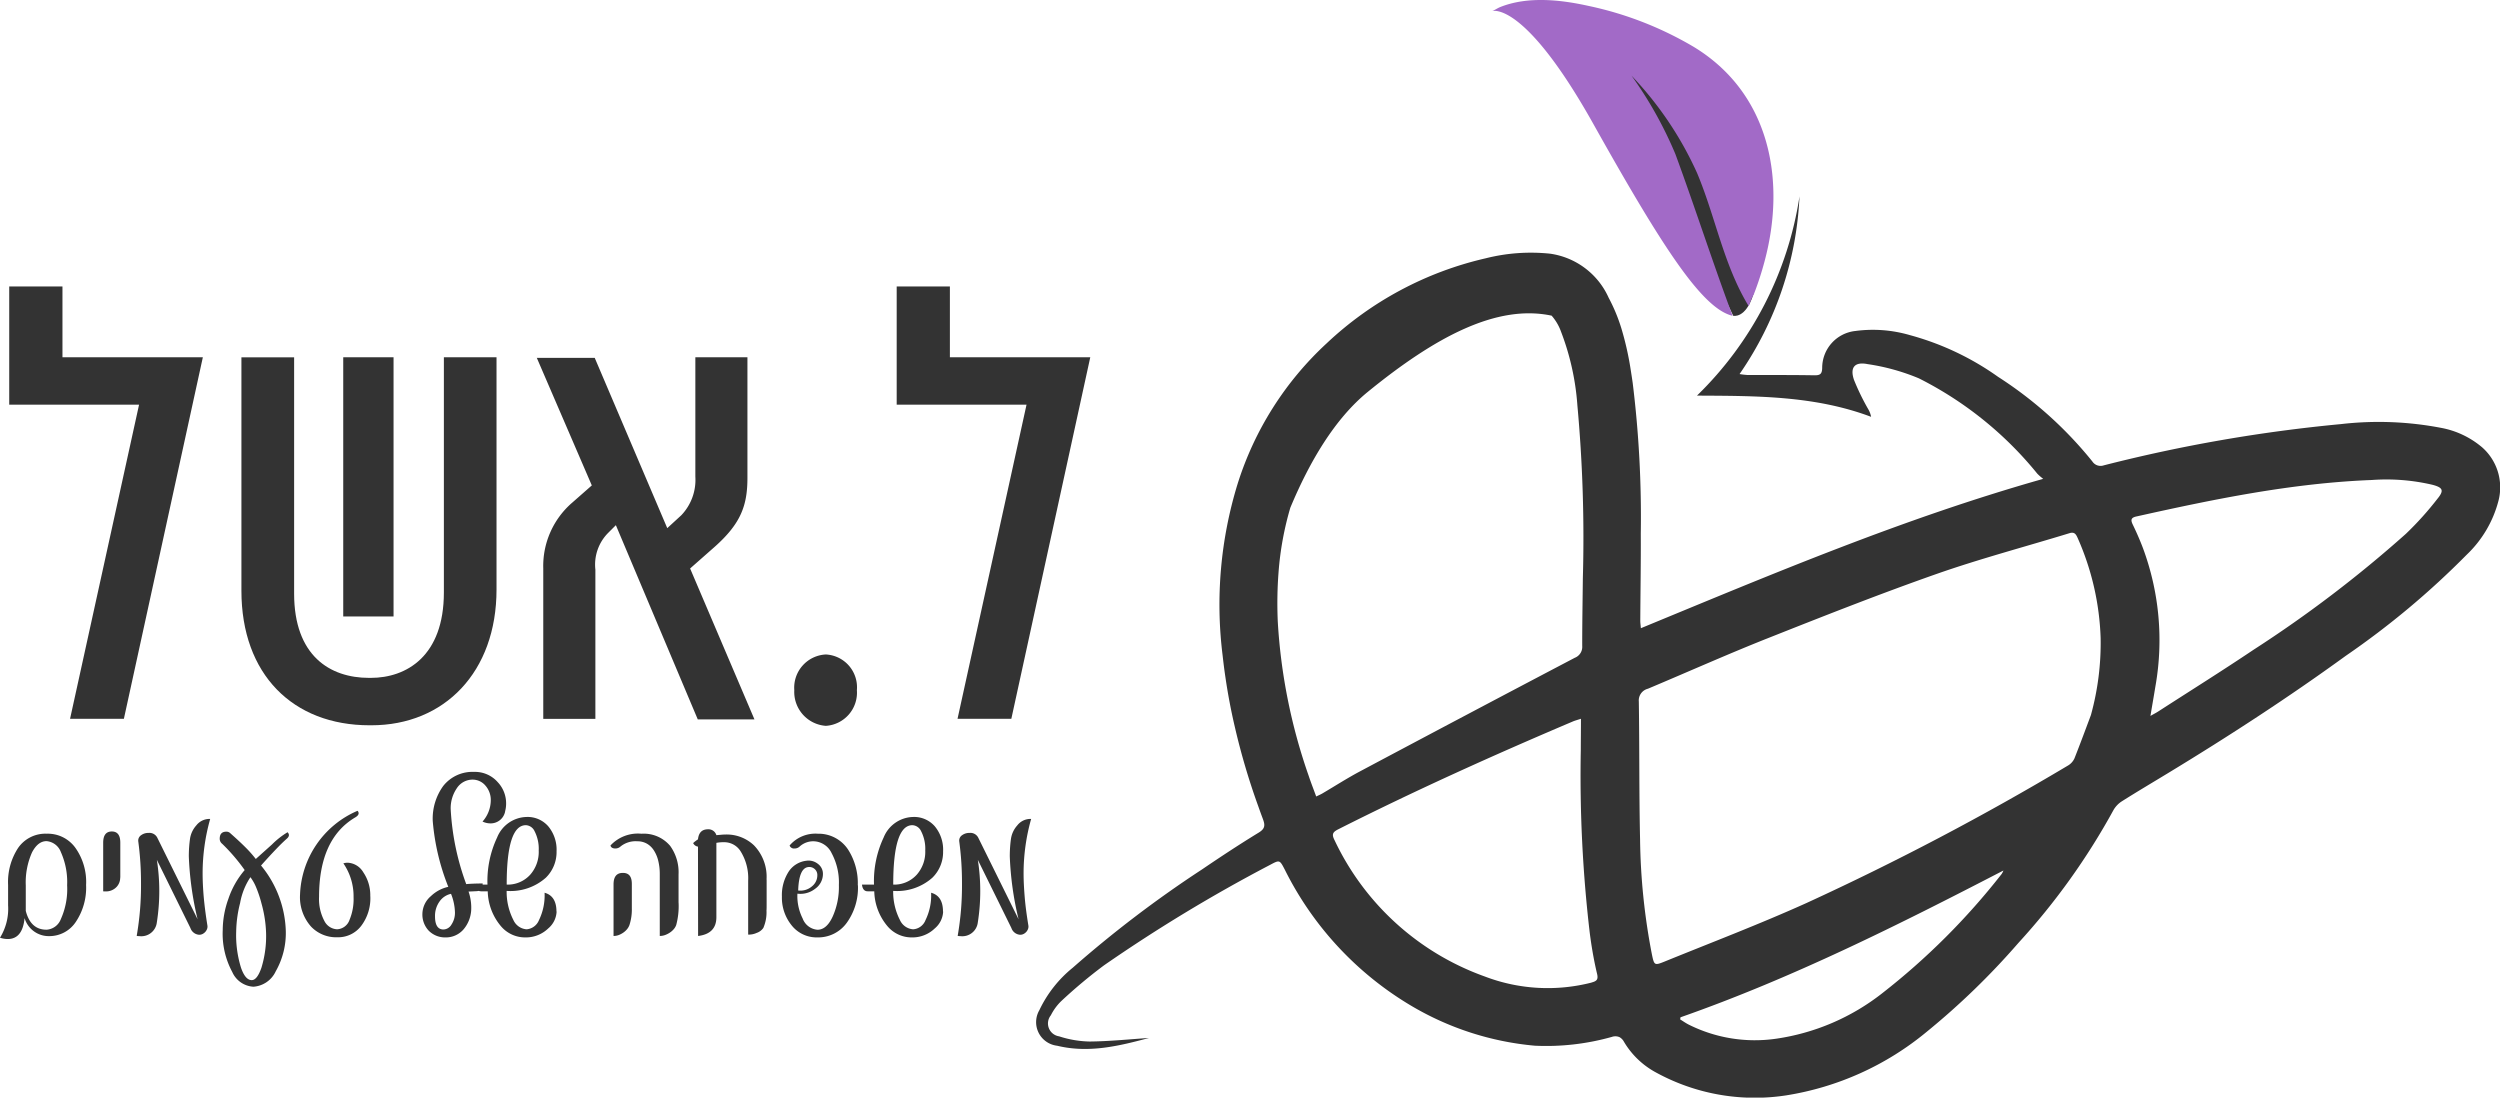 <svg id="Group_193" data-name="Group 193" xmlns="http://www.w3.org/2000/svg" width="222.29" height="97.597" viewBox="0 0 222.29 97.597">
  <g id="Group_191" data-name="Group 191" transform="translate(92.168)">
    <path id="Path_21" data-name="Path 21" d="M424.826,42.916s1.094.281,1.779-1.879c.493-1.563,2.421-17.234-6.149-21.042s-3.571.771-3.571.771l-2.925-.233s1.786,6.687,3.842,9.293,7.021,13.093,7.021,13.093Z" transform="translate(-362.88 -14.839)" fill="#333"/>
    <path id="Path_22" data-name="Path 22" d="M406.331,35.231a5.231,5.231,0,0,1,.452-1.08,28.006,28.006,0,0,0,.952-2.932c1.942-7.247.441-14.959-6.305-19.054a30.936,30.936,0,0,0-9.4-3.651c-2.47-.545-5.353-.855-7.775.1-.261.1-.5.278-.757.375,0,0,2.81-1.039,9.011,10.033s9.7,16.435,12.381,17.057c-1.779-4.763-3.332-9.605-5.086-14.375a35.3,35.3,0,0,0-3.908-6.983,31,31,0,0,1,5.829,8.65c1.32,3.137,2.036,6.493,3.425,9.605a20.1,20.1,0,0,0,1.174,2.255Z" transform="translate(-343.001 -7.999)" fill="#a26ac7"/>
    <path id="Path_23" data-name="Path 23" d="M395.375,80.517a7.831,7.831,0,0,0-3.606-1.674,29.377,29.377,0,0,0-8.876-.327,136.862,136.862,0,0,0-21.083,3.668.871.871,0,0,1-1.014-.347,35.07,35.07,0,0,0-8.379-7.521,24.637,24.637,0,0,0-7.851-3.714,11.731,11.731,0,0,0-4.85-.365,3.3,3.3,0,0,0-2.942,3.3c-.017.538-.2.646-.705.639-1.987-.035-3.974-.021-5.961-.028a6.43,6.43,0,0,1-.681-.083,30.1,30.1,0,0,0,5.329-15.8,31.237,31.237,0,0,1-9.116,17.717c5.273.028,10.477,0,15.483,1.886a2.089,2.089,0,0,0-.236-.646A20.84,20.84,0,0,1,339.6,74.58c-.372-1.1.059-1.626,1.2-1.4a18.93,18.93,0,0,1,4.568,1.265,32.187,32.187,0,0,1,10.54,8.487,4.978,4.978,0,0,0,.518.452C344,86.9,332.379,91.828,320.651,96.664c-.024-.3-.052-.486-.052-.667.014-2.574.059-5.152.045-7.726a97.252,97.252,0,0,0-.719-13.413q-.073-.516-.156-1.032a27.021,27.021,0,0,0-.844-3.8h0a15.3,15.3,0,0,0-1.139-2.748,6.738,6.738,0,0,0-5.2-3.915,16.412,16.412,0,0,0-5.732.41,30.59,30.59,0,0,0-14.128,7.549A28.7,28.7,0,0,0,284.8,83.814a36.484,36.484,0,0,0-1.337,15.278c.073.65.153,1.3.25,1.942q.328,2.251.848,4.461a61.186,61.186,0,0,0,2.081,7.028c.129.368.264.736.4,1.1.2.542.215.855-.361,1.209-1.713,1.046-3.394,2.154-5.055,3.283a102.076,102.076,0,0,0-11.492,8.74,10.808,10.808,0,0,0-2.967,3.773,2.111,2.111,0,0,0,1.584,3.161c2.849.691,5.579,0,8.164-.691-1.674.108-3.481.3-5.291.316a9.271,9.271,0,0,1-2.7-.462,1.157,1.157,0,0,1-.733-1.872,4.681,4.681,0,0,1,.921-1.258,44.63,44.63,0,0,1,3.8-3.179,139.5,139.5,0,0,1,14.768-8.935c.851-.455.855-.455,1.313.427a29.165,29.165,0,0,0,11.158,12.051,26.107,26.107,0,0,0,11.078,3.6,21.5,21.5,0,0,0,6.84-.782.932.932,0,0,1,.688.024,1.01,1.01,0,0,1,.382.393,7.363,7.363,0,0,0,2.7,2.658,18.3,18.3,0,0,0,11.714,2.126,25.949,25.949,0,0,0,12.506-5.649,65.821,65.821,0,0,0,8.153-7.9,60.418,60.418,0,0,0,8.462-11.822,2.265,2.265,0,0,1,.761-.789c1.362-.862,2.751-1.681,4.127-2.519,5.388-3.272,10.672-6.708,15.772-10.411a73.6,73.6,0,0,0,10.731-8.97,10.128,10.128,0,0,0,2.838-4.8,4.742,4.742,0,0,0-1.529-4.832Zm-106.934,11.1a27.523,27.523,0,0,1,1.042-5.669c1.713-4.106,3.96-7.91,6.889-10.3,6.02-4.905,11.471-7.809,16.345-6.774a4.438,4.438,0,0,1,.841,1.438,22.714,22.714,0,0,1,1.449,6.541,128.931,128.931,0,0,1,.486,15.369c-.021,2.008-.059,4.016-.056,6.024a1.039,1.039,0,0,1-.664,1.049q-9.562,5.023-19.1,10.1c-1.143.608-2.237,1.313-3.356,1.97-.142.083-.292.146-.535.261-.233-.643-.469-1.237-.67-1.845a50.215,50.215,0,0,1-2.744-13.687A36.332,36.332,0,0,1,288.441,91.613Zm27.833,36.553a15.672,15.672,0,0,1-9.5-.538A23.536,23.536,0,0,1,293.409,115.5c-.215-.424-.184-.632.118-.834a2.162,2.162,0,0,1,.2-.115c6.84-3.453,13.823-6.6,20.871-9.592.188-.08.386-.132.726-.243,0,1.007-.014,1.883-.014,2.755A120,120,0,0,0,316.1,123.7c.031.247.066.5.1.743.146.994.327,1.987.559,2.96.118.5-.035.643-.493.764Zm36.462-9.658A61.426,61.426,0,0,1,342.1,129.131a19.9,19.9,0,0,1-9.421,4.033,13.145,13.145,0,0,1-7.754-1.244c-.271-.135-.521-.313-.778-.472.007-.063.017-.125.028-.188,9.953-3.491,19.346-8.2,28.715-13.052A1.62,1.62,0,0,1,352.736,118.508Zm7.945-14.16c-.334.886-.889,2.4-1.48,3.894a1.426,1.426,0,0,1-.566.625,243.119,243.119,0,0,1-23.282,12.239c-4.137,1.865-8.39,3.484-12.593,5.194-.9.365-.924.333-1.126-.632a56.918,56.918,0,0,1-1.053-10.234c-.09-4.078-.049-8.164-.111-12.242a1.074,1.074,0,0,1,.806-1.15c3.589-1.508,7.146-3.1,10.766-4.533,4.94-1.959,9.89-3.912,14.9-5.673,3.887-1.362,7.882-2.418,11.825-3.627.465-.142.587.132.733.452a23.831,23.831,0,0,1,2.032,8.883,24.09,24.09,0,0,1-.855,6.805Zm30.828-19.235a28.244,28.244,0,0,1-2.842,3.161,109.544,109.544,0,0,1-13.524,10.293c-2.8,1.879-5.652,3.665-8.483,5.492-.181.118-.375.215-.7.4.163-.973.306-1.786.438-2.6a23.527,23.527,0,0,0-1.115-12.353c-.268-.705-.573-1.4-.9-2.074-.191-.4-.149-.6.316-.705,6.91-1.539,13.833-2.97,20.937-3.245a17.911,17.911,0,0,1,5.423.431c.886.24,1.025.486.452,1.2Z" transform="translate(-266.92 -40.806)" fill="#333"/>
  </g>
  <g id="Group_192" data-name="Group 192" transform="translate(0 25.472)">
    <g id="Group_4" data-name="Group 4" transform="translate(0.82)">
      <path id="Path_24" data-name="Path 24" d="M312.9,349.18H308.11l6.136-27.933H302.7V310.74h4.734v6.293h12.483l-7.022,32.148Z" transform="translate(-302.7 -310.74)" fill="#333"/>
      <path id="Path_25" data-name="Path 25" d="M369.364,329.64v21.014c0,5.513,3.171,7.492,6.659,7.492h.157c3.171,0,6.5-1.926,6.5-7.6V329.64h4.681v20.651c0,7.336-4.631,12.07-11.133,12.07h-.157c-6.813,0-11.393-4.524-11.393-11.963V329.643h4.681Zm8.841,0v23.043h-4.474V329.64Z" transform="translate(-344.032 -323.344)" fill="#333"/>
      <path id="Path_26" data-name="Path 26" d="M462.885,361.838h-5.047l-7.282-17.27-.676.676a4,4,0,0,0-1.146,3.278v13.266H444.1V348.419a7.442,7.442,0,0,1,2.6-5.876l1.716-1.509-4.89-11.34h5.15l6.449,15.138,1.249-1.146a4.556,4.556,0,0,0,1.249-3.435V329.64h4.631v10.717c0,2.445-.573,4.058-2.912,6.136l-2.185,1.926,5.723,13.422Z" transform="translate(-396.615 -323.344)" fill="#333"/>
      <path id="Path_27" data-name="Path 27" d="M512.24,412.131a2.956,2.956,0,0,1,2.808-3.171,2.92,2.92,0,0,1,2.758,3.171,2.955,2.955,0,0,1-2.758,3.175A3.023,3.023,0,0,1,512.24,412.131Z" transform="translate(-442.435 -376.239)" fill="#333"/>
      <path id="Path_28" data-name="Path 28" d="M549.764,349.18H544.98l6.136-27.933H539.57V310.74H544.3v6.293h12.483Z" transform="translate(-460.66 -310.74)" fill="#333"/>
    </g>
    <g id="Group_5" data-name="Group 5" transform="translate(0 43.163)">
      <path id="Path_29" data-name="Path 29" d="M316.245,468.944a5.468,5.468,0,0,1-.929,3.311,2.811,2.811,0,0,1-2.335,1.243,2.241,2.241,0,0,1-2.205-1.6q-.185,1.859-1.5,1.859a2.2,2.2,0,0,1-.686-.117,4.887,4.887,0,0,0,.72-2.882v-1.812a5.509,5.509,0,0,1,.906-3.311,2.952,2.952,0,0,1,2.532-1.243,3.02,3.02,0,0,1,2.545,1.256A5.238,5.238,0,0,1,316.245,468.944Zm-1.686.047a6.51,6.51,0,0,0-.556-2.962,1.488,1.488,0,0,0-1.276-.976q-.765,0-1.289,1a6.541,6.541,0,0,0-.556,2.938v2.265q.43,1.674,1.846,1.672a1.459,1.459,0,0,0,1.276-.953A6.488,6.488,0,0,0,314.56,468.991Z" transform="translate(-308.59 -458.897)" fill="#333"/>
      <path id="Path_30" data-name="Path 30" d="M337.629,467.9a1.194,1.194,0,0,1-.336.846,1.292,1.292,0,0,1-.976.383h-.1a.6.6,0,0,1-.1-.01V464.8c0-.666.257-1,.766-1s.756.333.756,1v3.1Z" transform="translate(-326.942 -458.503)" fill="#333"/>
      <path id="Path_31" data-name="Path 31" d="M351.613,460.448a17.809,17.809,0,0,0-.673,4.83q0,.974.1,2.125c.07.766.177,1.606.326,2.522a.591.591,0,0,1-.03.306.8.8,0,0,1-.157.26.831.831,0,0,1-.243.187.664.664,0,0,1-.3.07.879.879,0,0,1-.78-.6l-2.985-6.063a17.974,17.974,0,0,1,0,5.553,1.39,1.39,0,0,1-1.546,1.233.783.783,0,0,1-.123-.007c-.043,0-.083-.01-.123-.017a26.111,26.111,0,0,0,.383-4.681,27.622,27.622,0,0,0-.243-3.718.571.571,0,0,1,.243-.546,1.071,1.071,0,0,1,.663-.21.781.781,0,0,1,.78.416l3.588,7.259a28.1,28.1,0,0,1-.78-5.587c0-.293.01-.58.03-.853s.05-.536.087-.783a2.281,2.281,0,0,1,.546-1.116,1.485,1.485,0,0,1,1.233-.58Z" transform="translate(-332.924 -456.267)" fill="#333"/>
      <path id="Path_32" data-name="Path 32" d="M373.253,463.9q.28.28-.07.58c-.247.217-.563.523-.939.916s-.83.883-1.346,1.463a9.593,9.593,0,0,1,2.2,5.76,6.882,6.882,0,0,1-.893,3.648,2.368,2.368,0,0,1-1.985,1.369,2.194,2.194,0,0,1-1.882-1.312,7.169,7.169,0,0,1-.846-3.718,8.3,8.3,0,0,1,.5-2.775,7.706,7.706,0,0,1,1.452-2.568,16.476,16.476,0,0,0-2-2.335.569.569,0,0,1-.22-.453c0-.42.2-.626.593-.626a.491.491,0,0,1,.36.15c.5.443.943.849,1.319,1.226a10.744,10.744,0,0,1,.936,1.053l1.439-1.289a7.163,7.163,0,0,1,1.393-1.093Zm-1.906,8.968a10.9,10.9,0,0,0-.406-2.625,10.457,10.457,0,0,0-.47-1.422,4.111,4.111,0,0,0-.516-.923,6,6,0,0,0-.916,2.289,10.829,10.829,0,0,0-.35,2.545,9.716,9.716,0,0,0,.43,3.218c.257.736.573,1.1.953,1.1q.475,0,.859-1.093a9.634,9.634,0,0,0,.416-3.088Z" transform="translate(-347.688 -458.536)" fill="#333"/>
      <path id="Path_33" data-name="Path 33" d="M394.92,465.875a4.062,4.062,0,0,1-.813,2.648,2.577,2.577,0,0,1-2.125,1.009,3.078,3.078,0,0,1-2.335-.953,3.938,3.938,0,0,1-.976-2.835,8.426,8.426,0,0,1,5.11-7.456.308.308,0,0,1,.1.22q0,.185-.29.36-3.228,1.9-3.228,7.072a4.159,4.159,0,0,0,.476,2.149,1.326,1.326,0,0,0,1.139.733,1.231,1.231,0,0,0,1.093-.836,4.755,4.755,0,0,0,.36-2.009,5.181,5.181,0,0,0-.906-3.018,1.385,1.385,0,0,1,.383-.057,1.708,1.708,0,0,1,1.383.846,3.621,3.621,0,0,1,.626,2.125Z" transform="translate(-361.993 -454.829)" fill="#333"/>
      <path id="Path_34" data-name="Path 34" d="M428.7,451.421a1.311,1.311,0,0,1-1.336,1.056,1.615,1.615,0,0,1-.673-.163,2.888,2.888,0,0,0,.733-1.859,1.936,1.936,0,0,0-.463-1.323,1.49,1.49,0,0,0-1.163-.546,1.668,1.668,0,0,0-1.393.766,3.144,3.144,0,0,0-.546,1.846,22.613,22.613,0,0,0,1.382,6.679c.17-.017.376-.03.616-.04s.523-.017.846-.017c0,.45-.187.676-.556.686l-.7.033a4.4,4.4,0,0,1,.233,1.706,2.915,2.915,0,0,1-.663,1.639,2.08,2.08,0,0,1-1.616.733,2.055,2.055,0,0,1-1.476-.58,2.091,2.091,0,0,1-.58-1.546,2.115,2.115,0,0,1,.756-1.546,3.228,3.228,0,0,1,1.546-.826,20.2,20.2,0,0,1-1.383-5.853,4.94,4.94,0,0,1,.929-3.111,3.308,3.308,0,0,1,2.752-1.256,2.685,2.685,0,0,1,2.1.916,2.741,2.741,0,0,1,.743,1.916,2.616,2.616,0,0,1-.093.686Zm-4.461,8.968a4.764,4.764,0,0,0-.35-1.649,1.669,1.669,0,0,0-1.023.686,2.189,2.189,0,0,0-.4,1.313c0,.783.25,1.173.756,1.173a.861.861,0,0,0,.71-.443A1.872,1.872,0,0,0,424.238,460.389Z" transform="translate(-383.786 -447.9)" fill="#333"/>
      <path id="Path_35" data-name="Path 35" d="M442.706,468.338a2.069,2.069,0,0,1-.743,1.5,2.862,2.862,0,0,1-2.055.8,2.808,2.808,0,0,1-2.092-.929,4.971,4.971,0,0,1-1.233-3.171h-.593c-.286,0-.453-.2-.5-.593h1.069a9.088,9.088,0,0,1,.859-4.194,2.9,2.9,0,0,1,2.612-1.822,2.43,2.43,0,0,1,1.939.836,3.252,3.252,0,0,1,.733,2.219,3.188,3.188,0,0,1-.953,2.345,4.724,4.724,0,0,1-3.485,1.173,5.487,5.487,0,0,0,.6,2.589,1.393,1.393,0,0,0,1.173.826,1.294,1.294,0,0,0,1.1-.813,5.018,5.018,0,0,0,.5-2.438q1.054.29,1.056,1.672Zm-1.592-5.39a3.422,3.422,0,0,0-.373-1.766.9.9,0,0,0-.766-.523q-1.709,0-1.706,5.284a2.694,2.694,0,0,0,2.092-.883,3.066,3.066,0,0,0,.756-2.115Z" transform="translate(-393.215 -455.922)" fill="#333"/>
      <path id="Path_36" data-name="Path 36" d="M477.593,470.523a6.445,6.445,0,0,1-.21,1.985,1.159,1.159,0,0,1-.22.373,1.627,1.627,0,0,1-.35.307,2,2,0,0,1-.43.217,1.412,1.412,0,0,1-.463.08V468a4.906,4.906,0,0,0-.14-1.219,2.965,2.965,0,0,0-.4-.929,1.778,1.778,0,0,0-.626-.586,1.677,1.677,0,0,0-.826-.2,2.137,2.137,0,0,0-1.486.453.675.675,0,0,1-.476.187c-.24,0-.383-.09-.43-.266a3.323,3.323,0,0,1,2.752-1.046,3.071,3.071,0,0,1,2.555,1.079A4,4,0,0,1,477.59,468v2.522Zm-4.158.476a4.463,4.463,0,0,1-.21,1.509,1.2,1.2,0,0,1-.213.373,1.637,1.637,0,0,1-.336.307,1.878,1.878,0,0,1-.413.217,1.312,1.312,0,0,1-.453.08V468.9c0-.683.273-1.023.826-1.023s.8.33.8.986V471Z" transform="translate(-417.256 -458.897)" fill="#333"/>
      <path id="Path_37" data-name="Path 37" d="M500.139,467.681v1.945c0,.453,0,.72-.013.8a3.5,3.5,0,0,1-.28,1.556,1.185,1.185,0,0,1-.593.443,1.66,1.66,0,0,1-.756.15v-4.8a4.5,4.5,0,0,0-.65-2.568,1.712,1.712,0,0,0-1.476-.846,3.449,3.449,0,0,0-.7.057v6.609q0,1.474-1.626,1.672l-.01-7.945a.565.565,0,0,1-.43-.313,1.86,1.86,0,0,1,.187-.163c.07-.053.15-.113.243-.173.063-.6.36-.893.893-.893a.734.734,0,0,1,.743.523c.177-.017.333-.03.463-.04a3.185,3.185,0,0,1,.326-.017,3.524,3.524,0,0,1,2.555.963,4.017,4.017,0,0,1,1.116,3.042Z" transform="translate(-431.973 -458.11)" fill="#333"/>
      <path id="Path_38" data-name="Path 38" d="M524.049,468.971a5.332,5.332,0,0,1-1,3.345,3.13,3.13,0,0,1-2.592,1.289,2.83,2.83,0,0,1-2.345-1.126,3.9,3.9,0,0,1-.823-2.508,3.84,3.84,0,0,1,.626-2.252,2.184,2.184,0,0,1,1.546-.929,1.325,1.325,0,0,1,1.033.28,1.093,1.093,0,0,1,.443.893,1.609,1.609,0,0,1-.7,1.323,2.115,2.115,0,0,1-1.569.43,4.421,4.421,0,0,0,.463,2.2,1.532,1.532,0,0,0,1.322,1.009c.533,0,.989-.386,1.346-1.163a6.431,6.431,0,0,0,.556-2.812,5.508,5.508,0,0,0-.65-2.845,1.82,1.82,0,0,0-1.569-1.046,1.8,1.8,0,0,0-1.256.453.648.648,0,0,1-.476.187.406.406,0,0,1-.43-.267,3.018,3.018,0,0,1,2.508-1.046,3.139,3.139,0,0,1,2.718,1.452,5.543,5.543,0,0,1,.836,3.135Zm-3.611-.873a.7.7,0,0,0-.233-.57.712.712,0,0,0-.6-.173c-.533.077-.826.77-.869,2.079a1.569,1.569,0,0,0,1.243-.383A1.247,1.247,0,0,0,520.438,468.1Z" transform="translate(-447.765 -458.89)" fill="#333"/>
      <path id="Path_39" data-name="Path 39" d="M545.876,468.338a2.069,2.069,0,0,1-.743,1.5,2.862,2.862,0,0,1-2.055.8,2.808,2.808,0,0,1-2.092-.929,4.972,4.972,0,0,1-1.233-3.171h-.593c-.286,0-.453-.2-.5-.593h1.069a9.088,9.088,0,0,1,.859-4.194,2.9,2.9,0,0,1,2.612-1.822,2.43,2.43,0,0,1,1.939.836,3.252,3.252,0,0,1,.733,2.219,3.189,3.189,0,0,1-.953,2.345,4.724,4.724,0,0,1-3.485,1.173,5.488,5.488,0,0,0,.6,2.589,1.393,1.393,0,0,0,1.173.826,1.268,1.268,0,0,0,1.1-.813,5.018,5.018,0,0,0,.5-2.438c.706.193,1.056.75,1.056,1.672Zm-1.592-5.39a3.421,3.421,0,0,0-.373-1.766.9.9,0,0,0-.766-.523q-1.709,0-1.706,5.284a2.694,2.694,0,0,0,2.092-.883,3.066,3.066,0,0,0,.756-2.115Z" transform="translate(-462.016 -455.922)" fill="#333"/>
      <path id="Path_40" data-name="Path 40" d="M570.733,460.448a17.808,17.808,0,0,0-.673,4.83c0,.65.037,1.359.1,2.125s.177,1.606.326,2.522a.591.591,0,0,1-.03.306.8.8,0,0,1-.156.26.83.83,0,0,1-.243.187.664.664,0,0,1-.3.07.879.879,0,0,1-.78-.6l-2.985-6.063a17.974,17.974,0,0,1,0,5.553,1.39,1.39,0,0,1-1.546,1.233.783.783,0,0,1-.123-.007c-.043,0-.083-.01-.123-.017a26.111,26.111,0,0,0,.383-4.681,27.627,27.627,0,0,0-.243-3.718.57.57,0,0,1,.243-.546,1.071,1.071,0,0,1,.663-.21.781.781,0,0,1,.779.416l3.588,7.259a28.1,28.1,0,0,1-.78-5.587c0-.293.01-.58.03-.853s.047-.536.087-.783a2.28,2.28,0,0,1,.546-1.116,1.484,1.484,0,0,1,1.233-.58Z" transform="translate(-479.047 -456.267)" fill="#333"/>
    </g>
  </g>
</svg>
